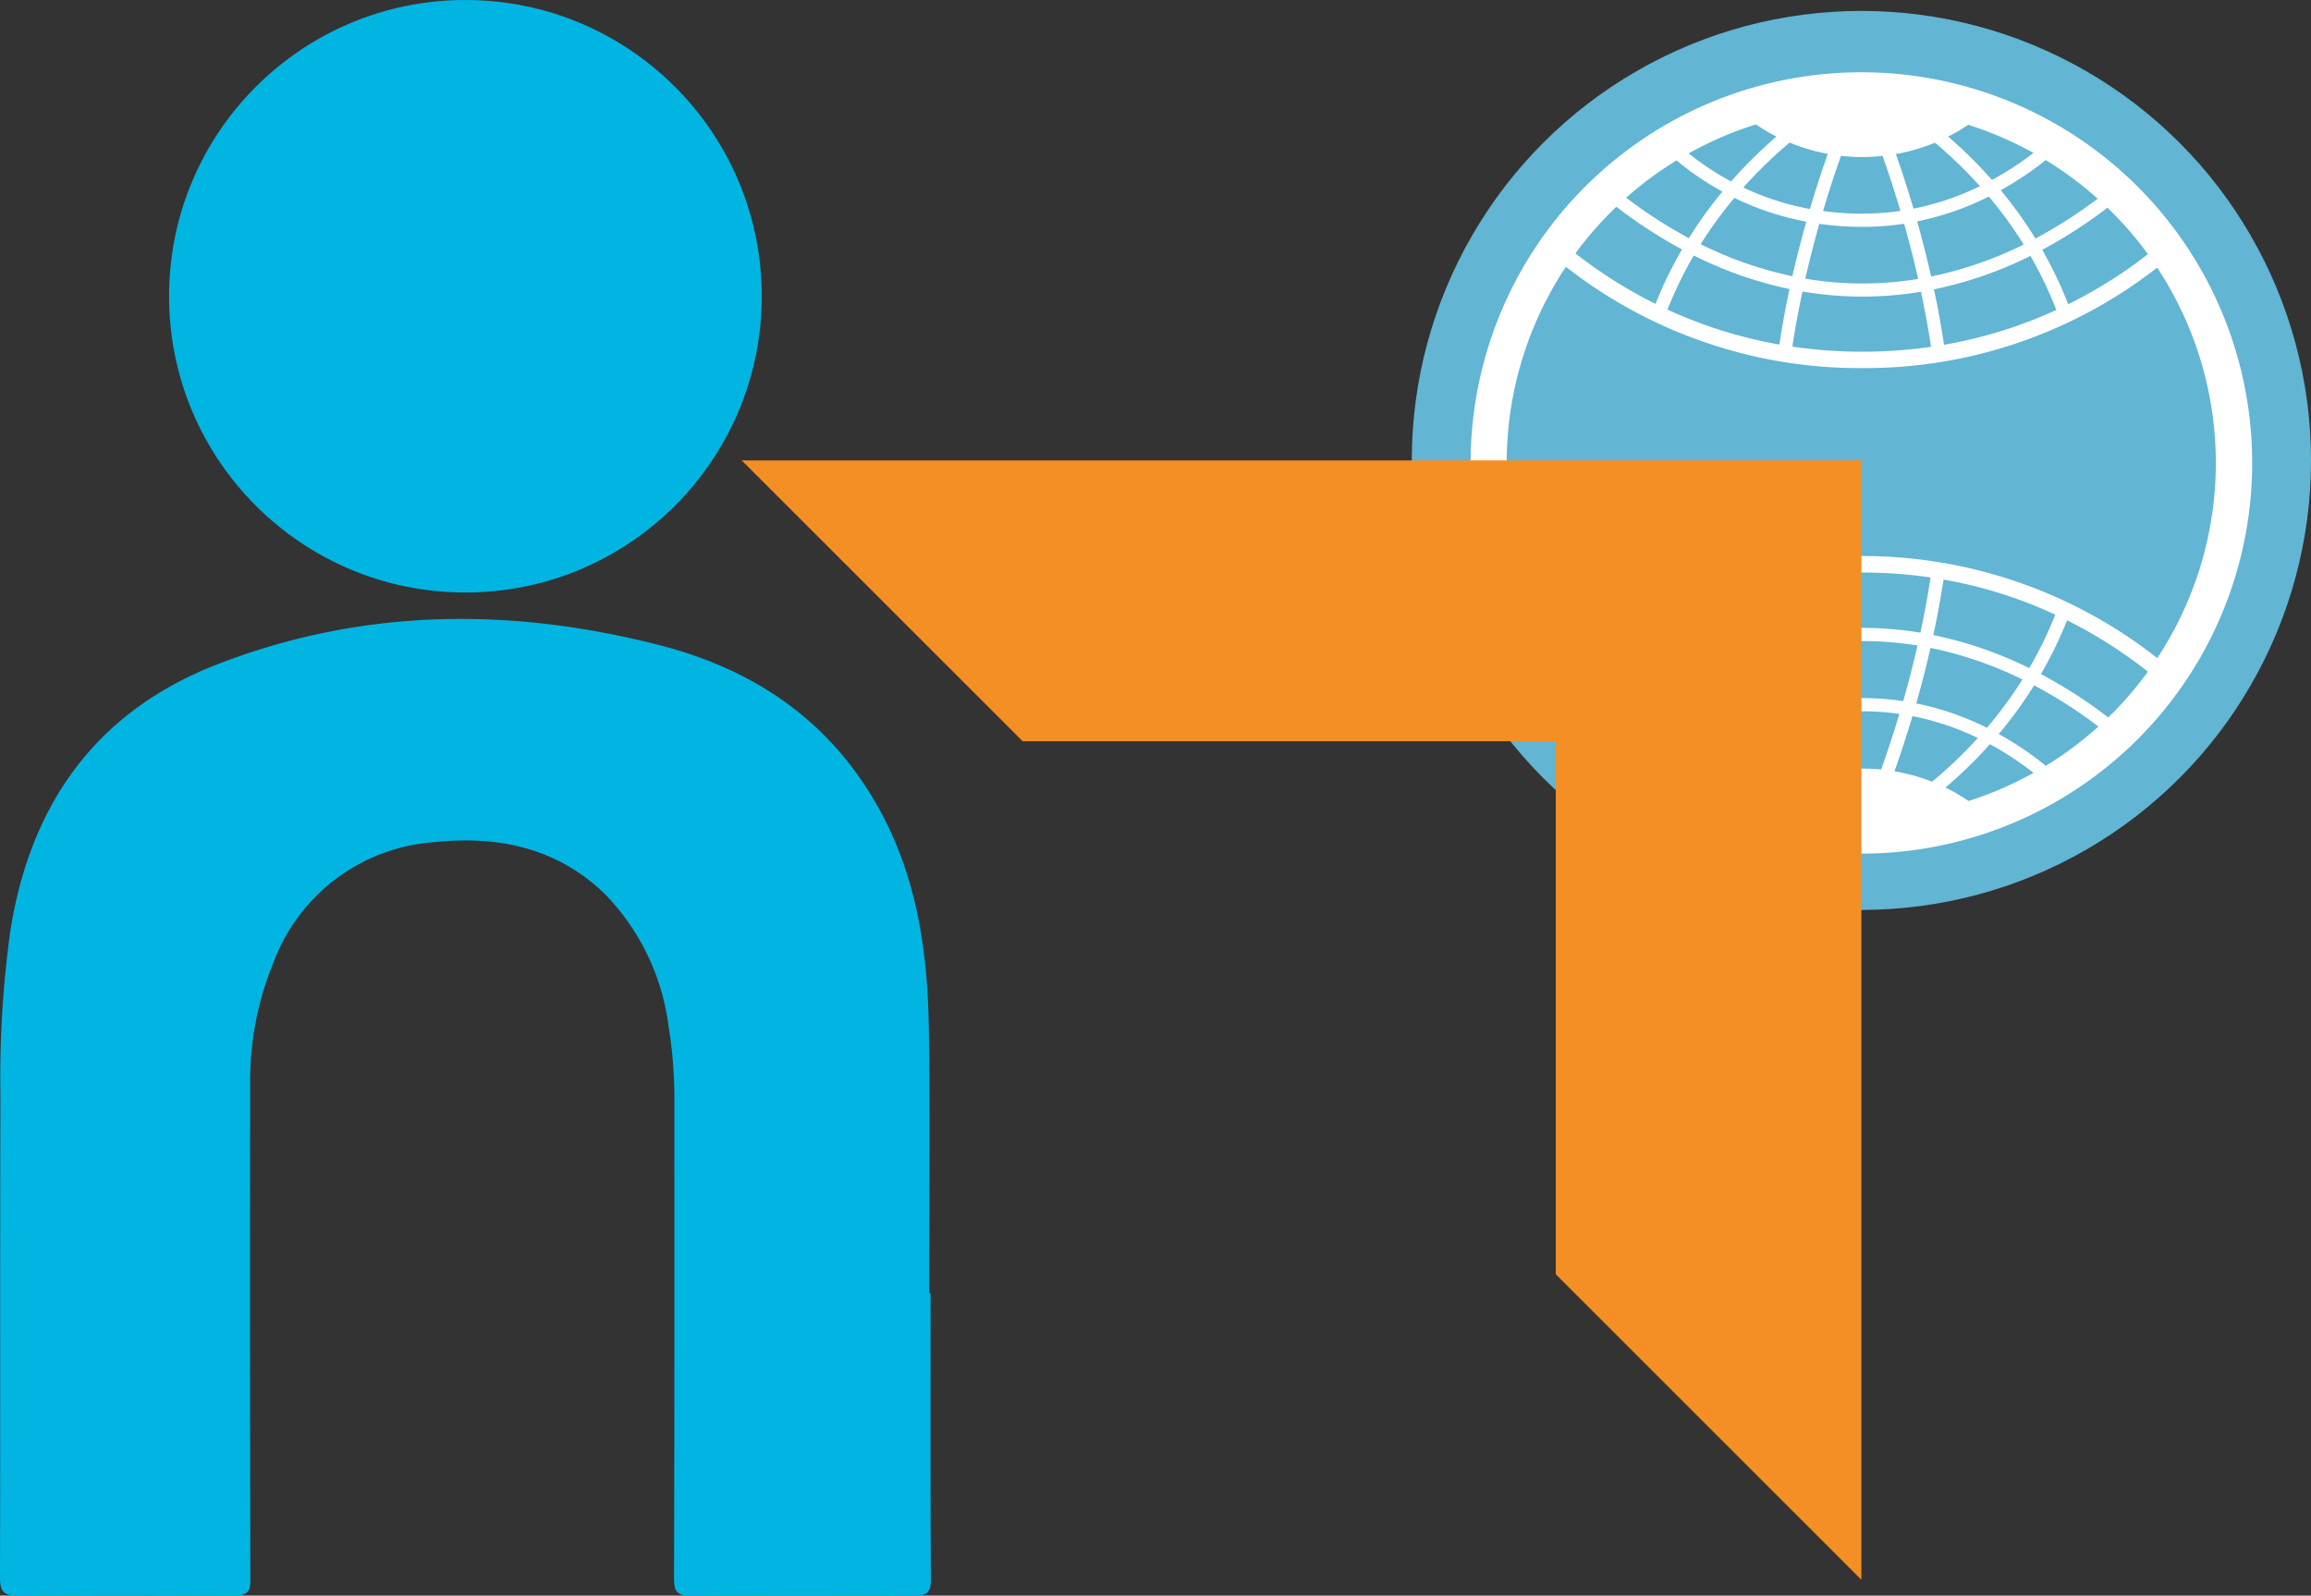<svg id="Lager_1" data-name="Lager 1" xmlns="http://www.w3.org/2000/svg" viewBox="0 0 147.844 102.108">
  <rect x="0" y="0" width="147.844" height="102.108" fill="#333333" stroke="none"/>
  <defs>
    <style>
      .cls-1 {
        fill: #00b5e2;
      }

      .cls-2 {
        fill: #62b5d3;
      }

      .cls-3 {
        fill: #fff;
      }

      .cls-4 {
        fill: #f38f24;
      }
    </style>
  </defs>
  <title>gubbetilliogt</title>
  <path class="cls-1" d="M142.91,143.459c0-5.684.071-11.368-.022-17.051-.077-4.665-.717-9.241-2.928-13.466-3.067-5.861-7.989-9.321-14.271-10.936-9.53-2.449-19.008-2.378-28.265,1.2-7.764,3-11.983,8.9-13.284,17.022A68.114,68.114,0,0,0,83.5,130.8c-.035,10.265,0,20.53-.03,30.795,0,.918.175,1.239,1.179,1.226,4.611-.06,9.222-.044,13.833-.01.787.006,1.007-.217,1.005-1.007q-.038-15.824-.013-31.648A19.96,19.96,0,0,1,101,122.222a11.864,11.864,0,0,1,10.233-7.615c4.076-.433,7.878.343,10.945,3.327a14.82,14.82,0,0,1,4.067,8.464,29.4,29.4,0,0,1,.368,5c0,10.107.01,20.214-.021,30.321,0,.857.2,1.106,1.082,1.1q7.153-.068,14.307,0c.857.008,1.044-.255,1.04-1.069-.033-6.1-.018-12.191-.018-18.287Z" transform="translate(-83.471 -60.714)"/>
  <circle class="cls-1" cx="29.774" cy="18.958" r="18.958"/>
  <circle class="cls-2" cx="119.081" cy="29.463" r="28.764"/>
  <path class="cls-3" d="M202.552,65.339a25,25,0,1,0,25,25A25,25,0,0,0,202.552,65.339ZM218.593,74.3a22.851,22.851,0,0,1,2.29,2.677c-.259.2-.525.4-.8.606a30.032,30.032,0,0,1-4.3,2.6,26.094,26.094,0,0,0-1.663-3.481,30.861,30.861,0,0,0,4.178-2.7C218.394,74.106,218.494,74.2,218.593,74.3ZM192.268,76.34a26.906,26.906,0,0,1,2.159-2.965,18.064,18.064,0,0,0,4.6,1.525c-.309,1.094-.611,2.263-.89,3.488A24.378,24.378,0,0,1,192.268,76.34Zm5.685,2.871c-.244,1.143-.464,2.331-.65,3.551a29.023,29.023,0,0,1-7.157-2.238,25.334,25.334,0,0,1,1.684-3.461A25.235,25.235,0,0,0,197.953,79.211Zm1.909-4.172a19.535,19.535,0,0,0,2.755.192,17.717,17.717,0,0,0,2.667-.2c.313,1.106.619,2.288.9,3.531a21.879,21.879,0,0,1-7.219-.016C199.245,77.311,199.549,76.137,199.861,75.038Zm-1.08,4.328a22.707,22.707,0,0,0,7.582.017c.241,1.134.46,2.313.643,3.524a31.052,31.052,0,0,1-8.872-.012C198.319,81.684,198.539,80.5,198.782,79.367Zm7.337-4.486a18.37,18.37,0,0,0,4.586-1.59,26.475,26.475,0,0,1,2.228,3.072,24.348,24.348,0,0,1-5.92,2.045C206.734,77.168,206.43,75.987,206.118,74.881Zm7.248,2.208a25.14,25.14,0,0,1,1.653,3.459,28.943,28.943,0,0,1-7.181,2.228c-.184-1.219-.4-2.405-.645-3.546A25.225,25.225,0,0,0,213.366,77.09Zm.979-6.13a22.793,22.793,0,0,1,3.322,2.468c-.106.08-.213.161-.323.241a29.778,29.778,0,0,1-3.659,2.31,27.154,27.154,0,0,0-2.217-3.09,20.967,20.967,0,0,0,2.465-1.61Q214.145,71.119,214.345,70.959ZM209.379,68.7a22.528,22.528,0,0,1,4.181,1.8c-.2.153-.4.306-.618.458a19.936,19.936,0,0,1-2.034,1.273c-.236-.268-.473-.528-.711-.778-.707-.745-1.414-1.409-2.095-2A10.721,10.721,0,0,0,209.379,68.7Zm-2.121,1.145a28.4,28.4,0,0,1,2.877,2.785,17.451,17.451,0,0,1-4.251,1.436c-.38-1.291-.765-2.465-1.126-3.492A12.127,12.127,0,0,0,207.258,69.847Zm-4.635.918a12.237,12.237,0,0,0,1.285-.068c.363,1.028.753,2.21,1.139,3.515a16.866,16.866,0,0,1-2.431.176,18.807,18.807,0,0,1-2.517-.168q.078-.261.155-.516c.339-1.109.677-2.122.995-3.017A12.181,12.181,0,0,0,202.623,70.765Zm-2.223-.2c-.365,1.037-.755,2.222-1.141,3.526A17.185,17.185,0,0,1,195,72.715c.186-.209.373-.414.56-.612a29.127,29.127,0,0,1,2.4-2.265A12.189,12.189,0,0,0,200.4,70.56Zm-4.585-1.887a10.7,10.7,0,0,0,1.3.778,30.02,30.02,0,0,0-2.172,2.073c-.243.256-.486.523-.727.8a17.806,17.806,0,0,1-2.6-1.71l-.109-.088A22.528,22.528,0,0,1,195.815,68.673Zm-5.087,2.3c.118.1.239.2.364.3a18.537,18.537,0,0,0,2.568,1.7,27.6,27.6,0,0,0-2.145,2.977,29.967,29.967,0,0,1-4.01-2.587A22.779,22.779,0,0,1,190.729,70.978ZM186.511,74.3q.18-.18.364-.355a30.9,30.9,0,0,0,4.2,2.731,26.265,26.265,0,0,0-1.694,3.484,30.183,30.183,0,0,1-4.624-2.847c-.172-.129-.339-.257-.5-.386A22.867,22.867,0,0,1,186.511,74.3Zm0,32.082a22.847,22.847,0,0,1-2.234-2.6q.427-.341.887-.682a29.979,29.979,0,0,1,4.245-2.626,25.965,25.965,0,0,0,1.682,3.428,30.856,30.856,0,0,0-4.273,2.781C186.715,106.584,186.612,106.484,186.511,106.383Zm26.343-2.19a26.584,26.584,0,0,1-2.272,3.094,18.121,18.121,0,0,0-4.52-1.558c.317-1.111.626-2.3.912-3.552A24.358,24.358,0,0,1,212.853,104.193Zm-5.7-2.839c.245-1.142.468-2.33.656-3.551a28.684,28.684,0,0,1,7.145,2.244,25.144,25.144,0,0,1-1.665,3.423A25.209,25.209,0,0,0,207.155,101.355Zm-1.93,4.228a17.618,17.618,0,0,0-5.3.012c-.32-1.112-.634-2.3-.923-3.558a21.91,21.91,0,0,1,7.139-.013C205.855,103.279,205.544,104.471,205.226,105.583Zm1.1-4.382a22.727,22.727,0,0,0-7.507.012c-.247-1.136-.471-2.318-.66-3.532a30.431,30.431,0,0,1,8.821-.013C206.793,98.883,206.571,100.065,206.326,101.2Zm-8.152.989c.288,1.252.6,2.443.919,3.555a18.017,18.017,0,0,0-4.516,1.586,26.589,26.589,0,0,1-2.295-3.094A24.317,24.317,0,0,1,198.174,102.191Zm-6.335,1.326a25.011,25.011,0,0,1-1.674-3.411,28.509,28.509,0,0,1,7.163-2.287c.19,1.221.415,2.409.662,3.551A25.188,25.188,0,0,0,191.839,103.516Zm-.993,6.261a22.777,22.777,0,0,1-3.4-2.514c.149-.114.3-.229.455-.343a29.7,29.7,0,0,1,3.63-2.3,27.2,27.2,0,0,0,2.285,3.114,20.532,20.532,0,0,0-2.493,1.659C191.158,109.523,191,109.65,190.846,109.777Zm4.951,2.228a22.523,22.523,0,0,1-4.17-1.777q.33-.263.689-.525a19.549,19.549,0,0,1,2.067-1.317c.188.208.376.412.564.609a29.519,29.519,0,0,0,2.3,2.154A10.738,10.738,0,0,0,195.8,112.005Zm2.3-1.24a28.529,28.529,0,0,1-2.944-2.782,17.11,17.11,0,0,1,4.174-1.426c.393,1.311.788,2.5,1.156,3.527A12.159,12.159,0,0,0,198.1,110.765Zm4.519-.87a12.187,12.187,0,0,0-1.282.068c-.37-1.03-.771-2.226-1.17-3.552a16.728,16.728,0,0,1,4.819-.011c-.033.111-.066.222-.1.332-.364,1.2-.728,2.278-1.065,3.222C203.436,109.917,203.035,109.9,202.619,109.9Zm2.056.175c.365-1.031.759-2.218,1.149-3.528a17.21,17.21,0,0,1,4.181,1.4q-.21.232-.421.455a28.534,28.534,0,0,1-2.508,2.341A12.158,12.158,0,0,0,204.675,110.071Zm4.73,1.9a10.893,10.893,0,0,0-1.469-.856,29.381,29.381,0,0,0,2.258-2.138c.2-.206.391-.42.586-.638a19.878,19.878,0,0,1,2.643,1.722l.144.113A22.54,22.54,0,0,1,209.406,111.973Zm4.945-2.252c-.134-.108-.271-.217-.412-.326a20.758,20.758,0,0,0-2.592-1.705,27.25,27.25,0,0,0,2.261-3.113,30.013,30.013,0,0,1,4.112,2.633A22.775,22.775,0,0,1,214.351,109.721Zm4.242-3.338c-.082.082-.166.162-.249.243a30.939,30.939,0,0,0-4.3-2.773,26.1,26.1,0,0,0,1.673-3.441,30.2,30.2,0,0,1,4.733,2.948c.149.113.294.226.437.339A22.893,22.893,0,0,1,218.593,106.383Zm2.493-3.861a30.478,30.478,0,0,0-36.938.024c-.163.124-.321.249-.477.373a22.692,22.692,0,0,1-.017-25.128c.156.122.315.244.478.366a30.461,30.461,0,0,0,18.484,6.118h0a30.381,30.381,0,0,0,18.467-6.125q.2-.152.4-.3a22.691,22.691,0,0,1,0,24.988Q221.291,102.678,221.086,102.522Z" transform="translate(-83.471 -60.714)"/>
  <polygon class="cls-4" points="47.45 29.463 65.42 47.433 99.53 47.433 99.53 81.543 119.081 101.094 119.081 29.463 47.45 29.463"/>
</svg>
